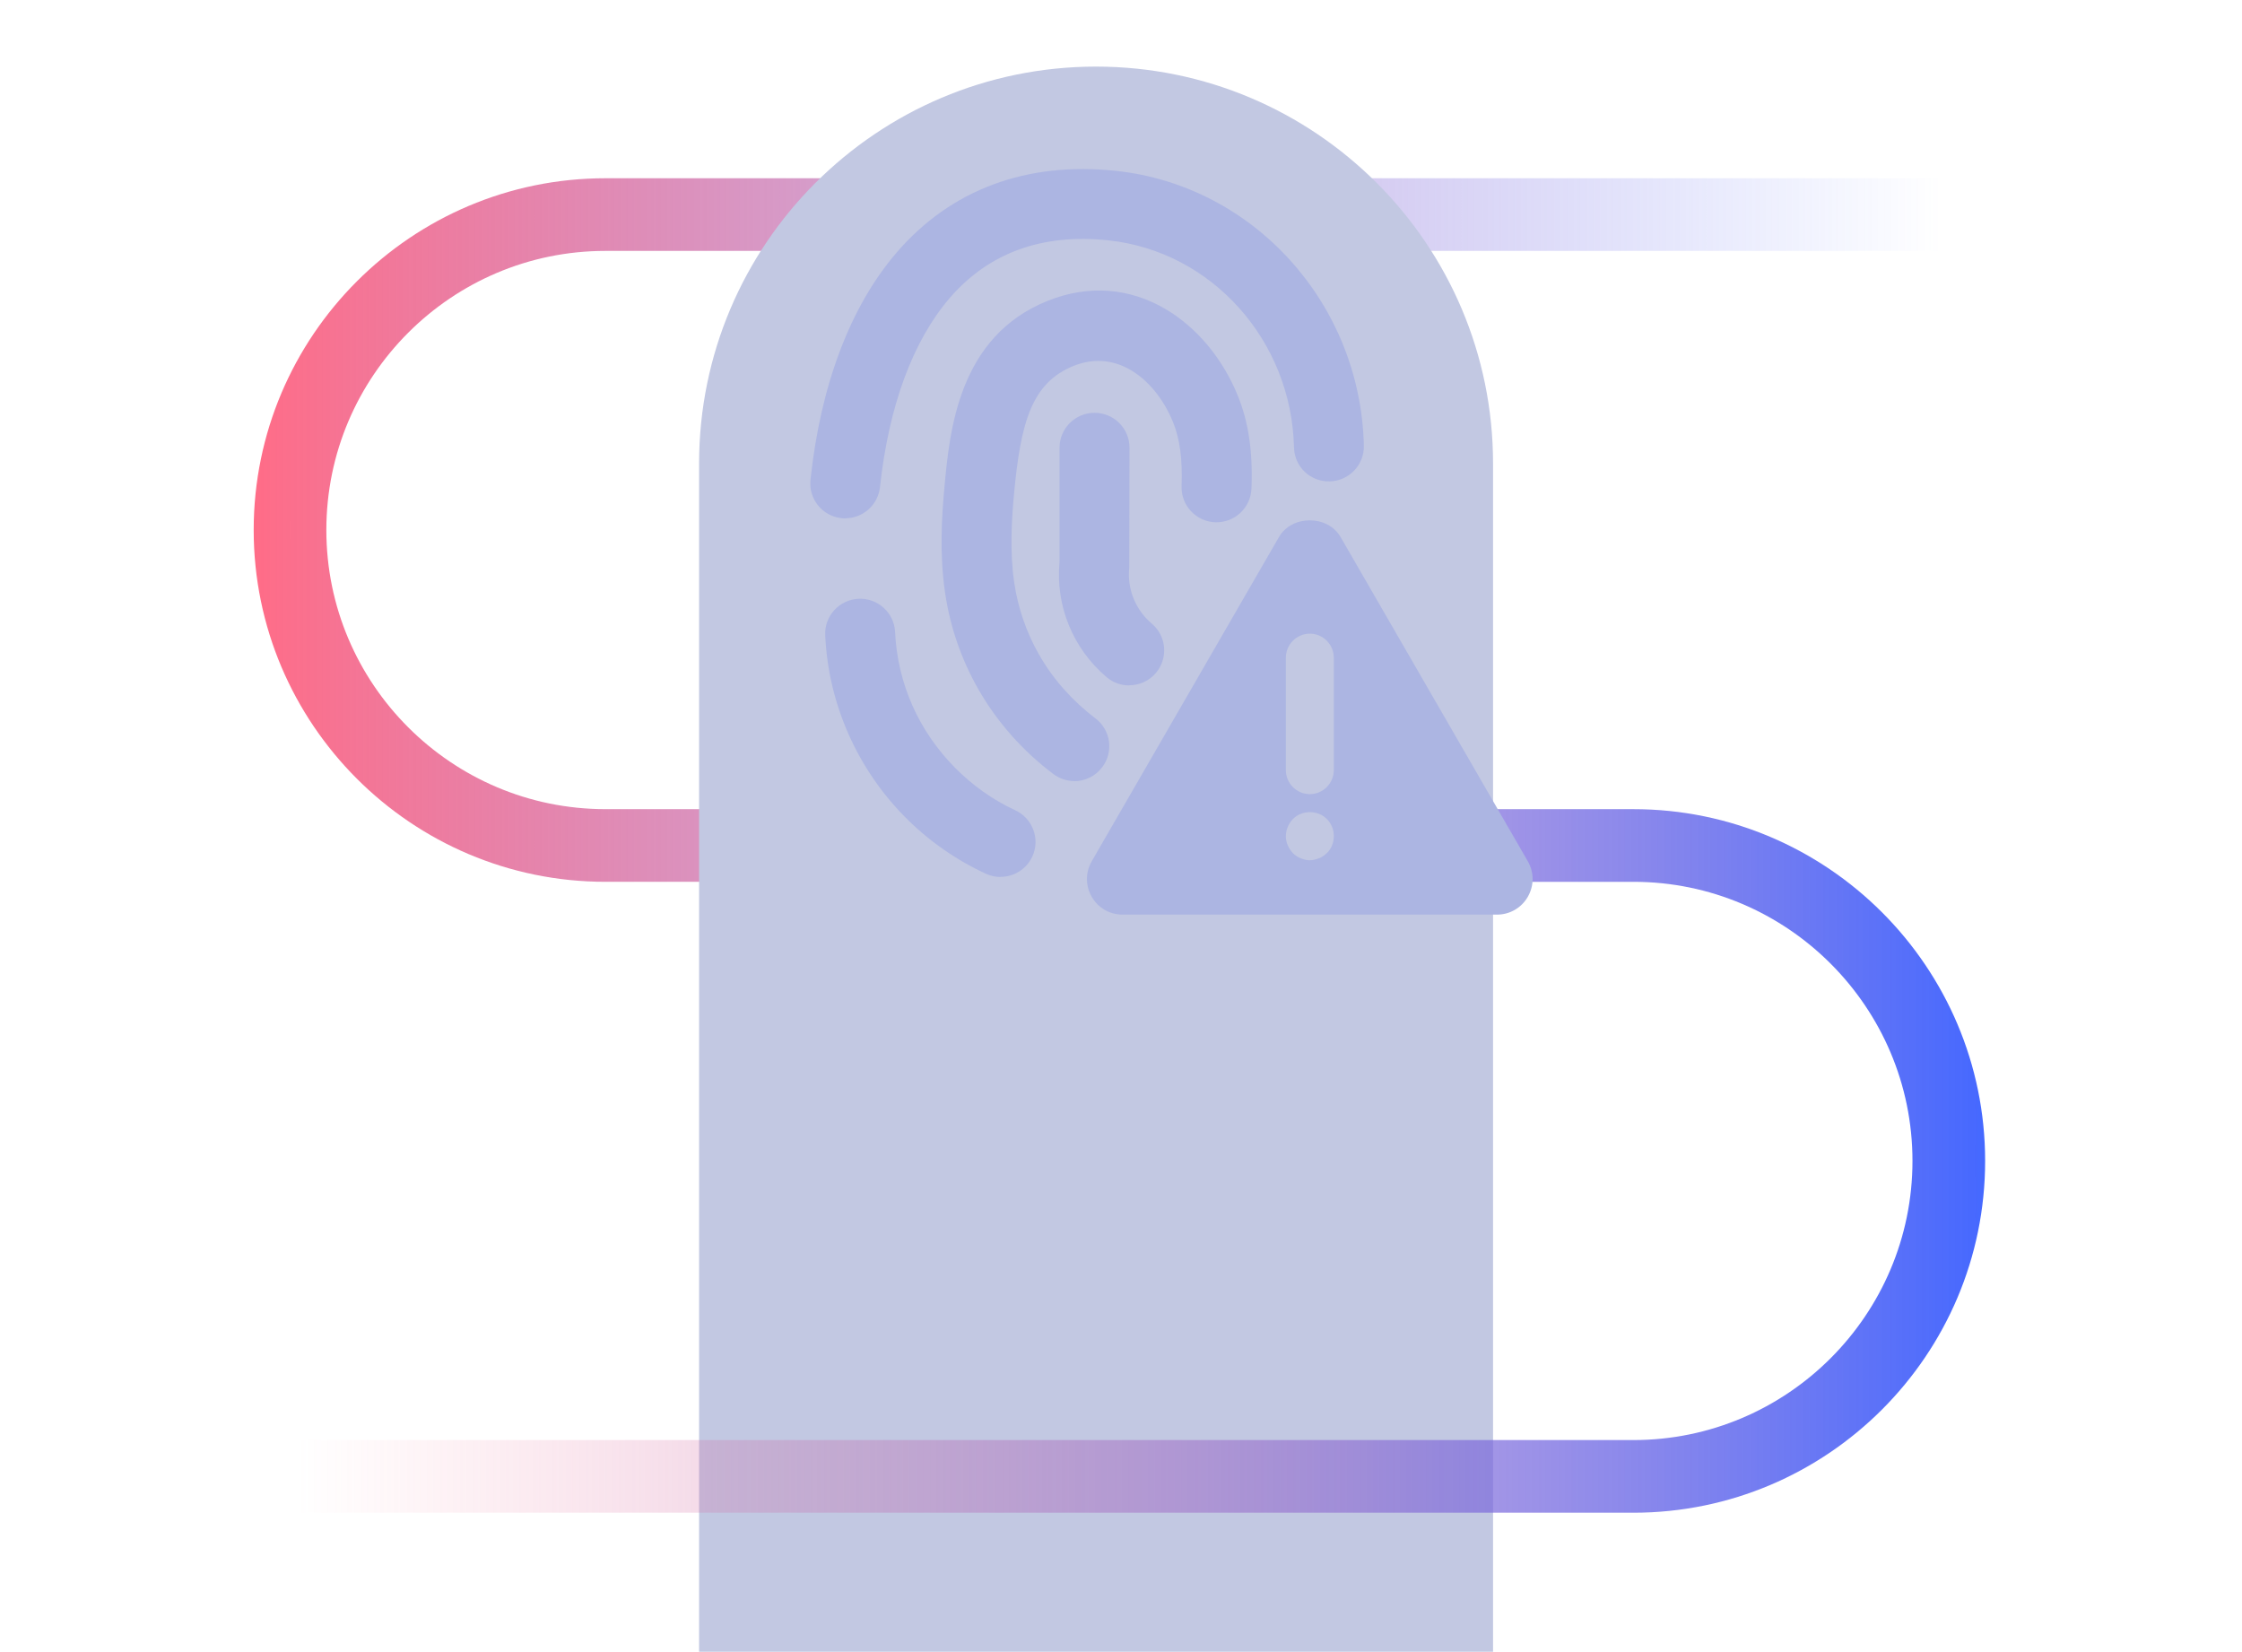 <?xml version="1.0" encoding="UTF-8"?>
<svg xmlns="http://www.w3.org/2000/svg" width="707" height="521" viewBox="0 0 707 521" fill="none">
  <mask id="mask0_378_12067" style="mask-type:alpha" maskUnits="userSpaceOnUse" x="0" y="0" width="707" height="521">
    <rect width="707" height="521" fill="#F7F8FF"></rect>
  </mask>
  <g mask="url(#mask0_378_12067)">
    <g clip-path="url(#clip0_378_12067)">
      <path d="M235.219 278.056H190.926C129.754 278.056 80 228.302 80 167.13C80 105.959 129.754 56.205 190.926 56.205H612.137V79.115H190.926C142.393 79.115 102.911 118.598 102.911 167.13C102.911 215.663 142.393 255.145 190.926 255.145H235.219V278.056Z" fill="url(#paint0_linear_378_12067)"></path>
      <path d="M345.618 21C414.731 21 470.824 77.093 470.824 146.169V521.635H220.449V146.169C220.449 77.093 276.542 21 345.618 21Z" fill="#C2C8E2"></path>
      <path d="M338.775 246.286C336.484 246.286 334.154 245.56 332.169 244.071C322.546 236.854 314.375 227.613 308.495 217.304C303.149 207.91 299.598 197.677 298.032 186.947C296.237 174.881 296.963 162.891 297.803 153.803C299.445 135.971 302.156 106.149 330.412 94.846C357.371 84.078 380.968 101.72 390.324 124.745C393.722 133.069 395.097 142.386 394.638 154.07C394.409 160.142 389.331 164.877 383.221 164.686C377.15 164.457 372.377 159.34 372.606 153.269C372.912 144.83 372.071 138.377 369.895 133.069C364.816 120.544 352.827 109.662 338.622 115.351C325.334 120.659 321.859 133.145 319.759 155.827C319.033 163.693 318.384 173.964 319.835 183.74C321.019 191.758 323.654 199.395 327.663 206.421C332.054 214.134 338.202 221.046 345.381 226.468C350.268 230.134 351.261 237.045 347.595 241.894C345.419 244.796 342.135 246.324 338.775 246.324V246.286Z" fill="#ACB5E2"></path>
      <path d="M315.483 276.53C313.917 276.53 312.352 276.186 310.862 275.499C291.617 266.602 276.267 251.023 267.638 231.625C263.246 221.735 260.726 211.197 260.23 200.352C259.924 194.281 264.621 189.088 270.731 188.82C276.802 188.515 281.995 193.212 282.262 199.321C282.644 207.416 284.515 215.282 287.799 222.652C294.176 236.933 305.937 248.923 320.141 255.49C325.678 258.049 328.084 264.616 325.525 270.115C323.654 274.124 319.683 276.492 315.521 276.492L315.483 276.53Z" fill="#ACB5E2"></path>
      <path d="M356.071 216.121C353.551 216.121 351.031 215.281 348.969 213.525C338.354 204.552 332.817 191.034 334.115 177.25V141.204C334.115 135.132 339.041 130.168 345.15 130.168C351.26 130.168 356.186 135.094 356.186 141.204L356.109 178.968C355.384 185.689 358.057 192.294 363.212 196.647C367.87 200.58 368.443 207.53 364.51 212.188C362.333 214.785 359.202 216.083 356.071 216.083V216.121Z" fill="#ACB5E2"></path>
      <path d="M266.54 163.468C266.158 163.468 265.738 163.468 265.356 163.392C259.285 162.743 254.932 157.321 255.581 151.249C258.788 121.313 268.182 96.569 282.73 79.654C299.836 59.76 323.74 50.863 351.958 53.879C395.45 58.538 429.052 95.806 430.083 140.52C430.236 146.591 425.387 151.669 419.315 151.784C413.091 151.937 408.165 147.087 408.051 141.016C407.249 107.337 382.124 79.272 349.591 75.797C328.666 73.544 311.788 79.692 299.455 94.011C287.847 107.528 280.248 128.11 277.499 153.579C276.888 159.23 272.115 163.43 266.54 163.43V163.468Z" fill="#ACB5E2"></path>
      <path d="M515.072 476.999H93.86V454.088H515.072C563.604 454.088 603.087 414.606 603.087 366.074C603.087 317.541 563.604 278.059 515.072 278.059H470.778V255.148H515.072C576.243 255.148 625.998 304.902 625.998 366.074C625.998 427.245 576.243 476.999 515.072 476.999Z" fill="url(#paint1_linear_378_12067)"></path>
      <path d="M481.78 271.565L422.746 169.345C418.699 162.319 407.358 162.319 403.311 169.345L344.278 271.565C342.254 275.078 342.254 279.278 344.278 282.791C346.301 286.304 349.929 288.404 354.015 288.404H472.042C476.09 288.404 479.756 286.304 481.78 282.791C483.803 279.278 483.803 275.078 481.78 271.565ZM418.432 268.968C417.706 269.694 416.866 270.305 415.911 270.648C414.957 270.992 414.002 271.259 413.048 271.259C412.093 271.259 411.138 271.03 410.184 270.648C409.229 270.266 408.389 269.694 407.664 268.968C406.327 267.517 405.487 265.608 405.487 263.699C405.487 261.675 406.327 259.728 407.664 258.315C408.389 257.589 409.229 256.978 410.184 256.635C411.978 255.909 414.155 255.909 415.95 256.635C416.904 256.978 417.744 257.589 418.47 258.315C419.921 259.766 420.608 261.675 420.608 263.699C420.608 265.608 419.883 267.555 418.47 268.968H418.432ZM420.608 242.812C420.608 247.012 417.21 250.411 413.048 250.411C408.886 250.411 405.487 247.012 405.487 242.812V207.415C405.487 203.215 408.886 199.816 413.048 199.816C417.21 199.816 420.608 203.215 420.608 207.415V242.812Z" fill="#ACB5E2"></path>
    </g>
  </g>
  <defs>
    <linearGradient id="paint0_linear_378_12067" x1="80" y1="167.13" x2="612.099" y2="167.13" gradientUnits="userSpaceOnUse">
      <stop stop-color="#FF6C87"></stop>
      <stop offset="1" stop-color="#4568FF" stop-opacity="0"></stop>
    </linearGradient>
    <linearGradient id="paint1_linear_378_12067" x1="93.86" y1="366.074" x2="625.998" y2="366.074" gradientUnits="userSpaceOnUse">
      <stop stop-color="#FF6C87" stop-opacity="0"></stop>
      <stop offset="1" stop-color="#4568FF"></stop>
    </linearGradient>
    <clipPath id="clip0_378_12067">
      <rect width="545.998" height="500.635" fill="white" transform="translate(80 21)"></rect>
    </clipPath>
  </defs>
</svg>
